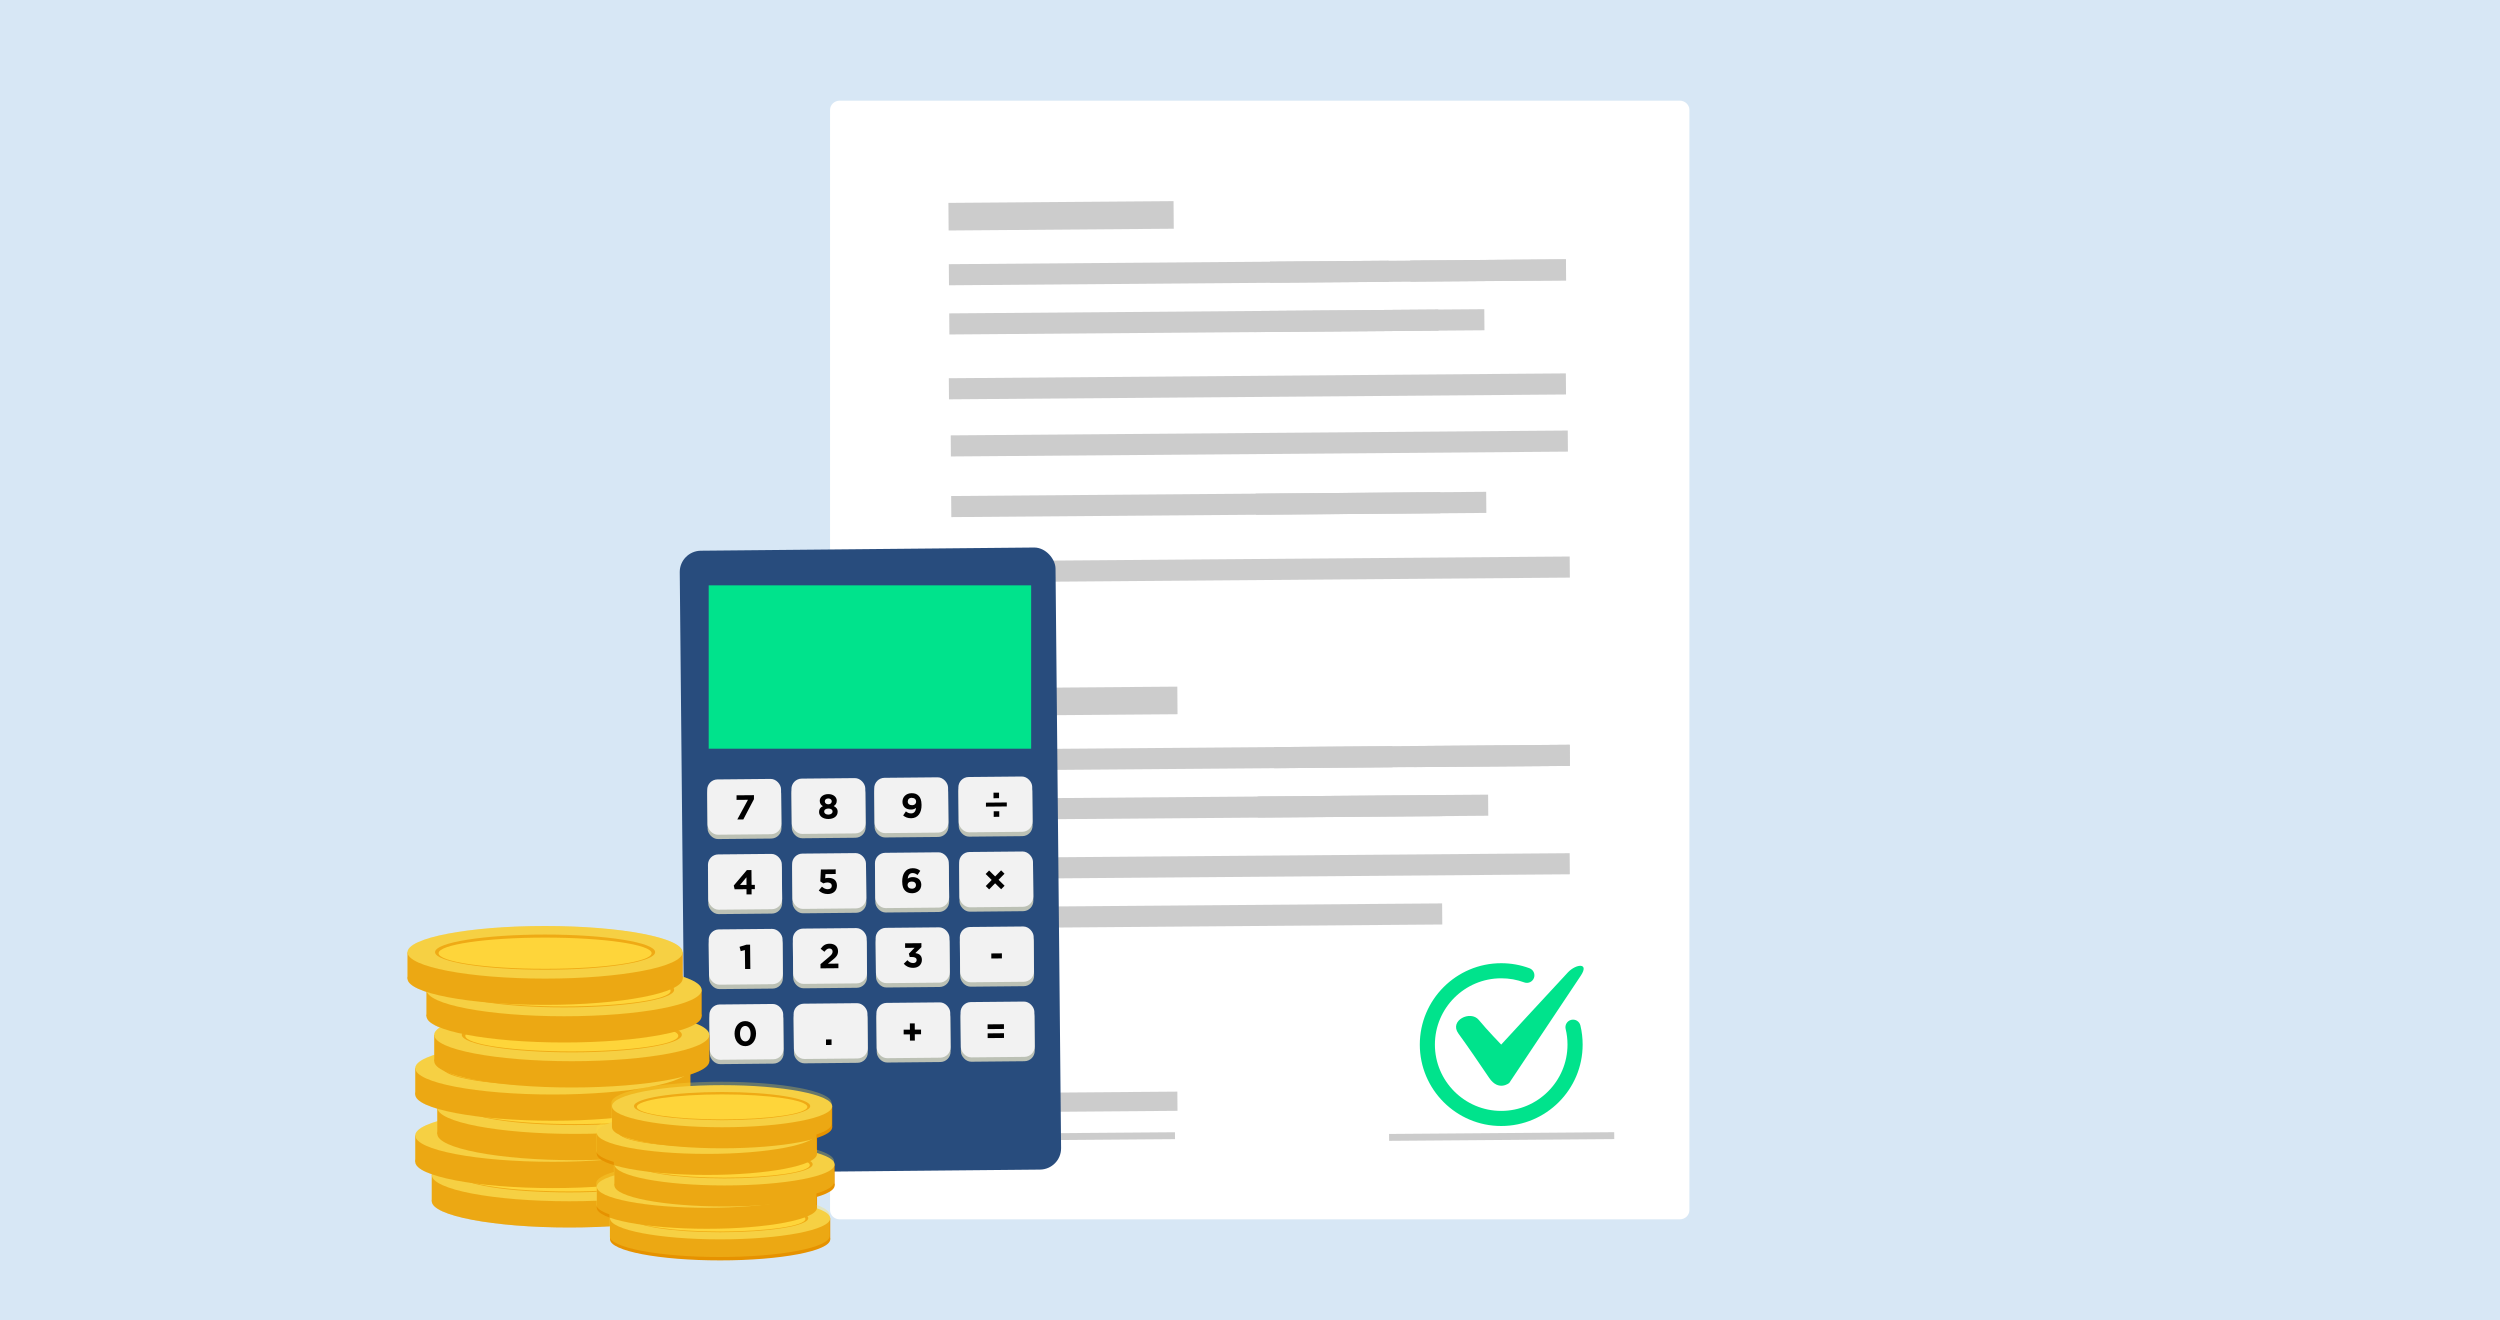 <?xml version="1.0" encoding="UTF-8"?>
<svg xmlns="http://www.w3.org/2000/svg" version="1.1" viewBox="0 0 500 264">
  <!-- Generator: Adobe Illustrator 30.0.0, SVG Export Plug-In . SVG Version: 2.1.1 Build 123)  -->
  <defs>
    <style>
      .st0 {
        fill: #adcde0;
      }

      .st1 {
        opacity: .3;
      }

      .st1, .st2 {
        fill: #fcdd41;
      }

      .st3 {
        fill: #afa9ac;
      }

      .st4 {
        fill: #0f343d;
      }

      .st5 {
        fill: #f0b644;
      }

      .st6 {
        fill: #f6d4c0;
      }

      .st7 {
        fill: #d7e7f5;
      }

      .st8 {
        fill: #ccc;
      }

      .st9 {
        fill: #f4ca44;
      }

      .st10 {
        fill: #bcc1b5;
      }

      .st11 {
        fill: #00e38c;
      }

      .st12 {
        fill: #eea443;
      }

      .st13 {
        fill: #fff;
      }

      .st14 {
        fill: #032a36;
      }

      .st15 {
        fill: #223454;
      }

      .st16 {
        fill: #314572;
      }

      .st17 {
        opacity: .3;
      }

      .st18 {
        fill: #ea9403;
      }

      .st19 {
        fill: #f2f2f2;
      }

      .st20 {
        fill: #d6d5d8;
      }

      .st21 {
        fill: #e69200;
      }

      .st22 {
        fill: #284c7d;
      }

      .st23 {
        fill: #c7d0dd;
      }

      .st24 {
        fill: #ffd237;
      }

      .st25 {
        fill: #191919;
      }

      .st26 {
        fill: #f7ddce;
      }
    </style>
  </defs>
  <g id="Ebene_3">
    <rect class="st7" width="500" height="264"/>
  </g>
  <g id="Ebene_1">
    <path class="st7" d="M-257.26,224.45c22.92,42.28,15.8,172.87-105.4,175.82-34.77.84-76.62-27.61-104.62-17.87-28,9.75-38.84,38.29-93.63,34.77-54.79-3.51-71.81-48.23-63.62-83.58,8.19-35.35-24.16-43.07-24.58-72.47-.39-26.89,39.37-36.83,55.92-59.59,16.55-22.77,20.04-64.39,61.92-68.98,46.66-5.12,50.21,49.63,112.03,35.35,68.32-15.78,133.06,3.22,161.96,56.55h.02Z"/>
    <g>
      <rect class="st16" x="-479.8" y="147.76" width="129.3" height="214.05" rx="-110.6" ry="-110.6" transform="translate(-2.46 -3.97) rotate(-.55)"/>
      <rect class="st5" x="-471.82" y="161.74" width="111.83" height="28.83" rx="-124.08" ry="-124.08" transform="translate(-1.71 -3.98) rotate(-.55)"/>
      <rect class="st5" x="-471.45" y="211.06" width="29.57" height="7.86" rx="-206.16" ry="-206.16" transform="translate(-2.08 -4.37) rotate(-.55)"/>
      <rect class="st10" x="-471.23" y="228.43" width="25.41" height="19.02" rx="-210.21" ry="-210.21" transform="translate(-2.31 -4.39) rotate(-.55)"/>
      <rect class="st19" x="-471.25" y="226.92" width="25.41" height="19.02" rx="-210.21" ry="-210.21" transform="translate(-2.29 -4.39) rotate(-.55)"/>
      <rect class="st10" x="-442.27" y="228.15" width="25.41" height="19.02" rx="-195.72" ry="-195.72" transform="translate(-2.3 -4.11) rotate(-.55)"/>
      <rect class="st19" x="-442.28" y="226.64" width="25.41" height="19.02" rx="-195.73" ry="-195.73" transform="translate(-2.29 -4.11) rotate(-.55)"/>
      <rect class="st10" x="-413.78" y="227.87" width="25.41" height="19.02" rx="-181.48" ry="-181.48" transform="translate(-2.3 -3.84) rotate(-.55)"/>
      <rect class="st19" x="-413.79" y="226.36" width="25.41" height="19.02" rx="-181.48" ry="-181.48" transform="translate(-2.28 -3.84) rotate(-.55)"/>
      <rect class="st10" x="-384.81" y="227.6" width="25.41" height="19.02" rx="-166.99" ry="-166.99" transform="translate(-2.29 -3.56) rotate(-.55)"/>
      <rect class="st19" x="-384.83" y="226.09" width="25.41" height="19.02" rx="-167.01" ry="-167.01" transform="translate(-2.28 -3.56) rotate(-.55)"/>
      <rect class="st10" x="-470.98" y="254.23" width="25.41" height="19.02" rx="-210.08" ry="-210.08" transform="translate(-2.55 -4.39) rotate(-.55)"/>
      <rect class="st19" x="-471" y="252.73" width="25.41" height="19.02" rx="-210.09" ry="-210.09" transform="translate(-2.54 -4.39) rotate(-.55)"/>
      <rect class="st10" x="-442.02" y="253.96" width="25.41" height="19.02" rx="-195.6" ry="-195.6" transform="translate(-2.55 -4.11) rotate(-.55)"/>
      <rect class="st19" x="-442.03" y="252.45" width="25.41" height="19.02" rx="-195.61" ry="-195.61" transform="translate(-2.53 -4.11) rotate(-.55)"/>
      <rect class="st10" x="-413.53" y="253.69" width="25.41" height="19.02" rx="-181.36" ry="-181.36" transform="translate(-2.54 -3.84) rotate(-.55)"/>
      <rect class="st19" x="-413.54" y="252.18" width="25.41" height="19.02" rx="-181.36" ry="-181.36" transform="translate(-2.53 -3.84) rotate(-.55)"/>
      <rect class="st10" x="-384.57" y="253.4" width="25.41" height="19.02" rx="-166.87" ry="-166.87" transform="translate(-2.54 -3.56) rotate(-.55)"/>
      <rect class="st19" x="-384.58" y="251.89" width="25.41" height="19.02" rx="-166.88" ry="-166.88" transform="translate(-2.53 -3.56) rotate(-.55)"/>
      <rect class="st10" x="-470.74" y="280.04" width="25.41" height="19.02" rx="-209.96" ry="-209.96" transform="translate(-2.8 -4.38) rotate(-.55)"/>
      <rect class="st19" x="-470.75" y="278.54" width="25.41" height="19.02" rx="-209.97" ry="-209.97" transform="translate(-2.79 -4.38) rotate(-.55)"/>
      <rect class="st10" x="-441.77" y="279.77" width="25.41" height="19.02" rx="-195.48" ry="-195.48" transform="translate(-2.8 -4.11) rotate(-.55)"/>
      <rect class="st19" x="-441.79" y="278.26" width="25.41" height="19.02" rx="-195.48" ry="-195.48" transform="translate(-2.78 -4.11) rotate(-.55)"/>
      <rect class="st10" x="-413.28" y="279.5" width="25.41" height="19.02" rx="-181.23" ry="-181.23" transform="translate(-2.79 -3.83) rotate(-.55)"/>
      <rect class="st19" x="-413.3" y="277.99" width="25.41" height="19.02" rx="-181.24" ry="-181.24" transform="translate(-2.78 -3.83) rotate(-.55)"/>
      <rect class="st10" x="-384.32" y="279.22" width="25.41" height="19.02" rx="-166.75" ry="-166.75" transform="translate(-2.79 -3.55) rotate(-.55)"/>
      <rect class="st19" x="-384.32" y="277.71" width="25.41" height="19.02" rx="-166.75" ry="-166.75" transform="translate(-2.77 -3.55) rotate(-.55)"/>
      <rect class="st10" x="-470.49" y="305.86" width="25.41" height="19.02" rx="-209.84" ry="-209.84" transform="translate(-3.05 -4.38) rotate(-.55)"/>
      <rect class="st19" x="-470.5" y="304.36" width="25.41" height="19.02" rx="-209.84" ry="-209.84" transform="translate(-3.03 -4.38) rotate(-.55)"/>
      <rect class="st10" x="-441.52" y="305.58" width="25.41" height="19.02" rx="-195.35" ry="-195.35" transform="translate(-3.04 -4.1) rotate(-.55)"/>
      <rect class="st19" x="-441.54" y="304.07" width="25.41" height="19.02" rx="-195.36" ry="-195.36" transform="translate(-3.03 -4.1) rotate(-.55)"/>
      <rect class="st10" x="-413.04" y="305.3" width="25.41" height="19.02" rx="-181.11" ry="-181.11" transform="translate(-3.04 -3.83) rotate(-.55)"/>
      <rect class="st19" x="-413.04" y="303.79" width="25.41" height="19.02" rx="-181.11" ry="-181.11" transform="translate(-3.03 -3.83) rotate(-.55)"/>
      <rect class="st10" x="-384.06" y="305.03" width="25.41" height="19.02" rx="-166.62" ry="-166.62" transform="translate(-3.04 -3.55) rotate(-.55)"/>
      <rect class="st19" x="-384.09" y="303.52" width="25.41" height="19.02" rx="-166.63" ry="-166.63" transform="translate(-3.02 -3.55) rotate(-.55)"/>
      <path class="st12" d="M-366.08,187.37l-98.89.95c-3.56.03-6.49-2.85-6.53-6.4l.03,3.1c.03,3.56,2.97,6.44,6.53,6.4l98.89-.95c3.56-.03,6.44-2.97,6.4-6.53l-.03-3.1c.03,3.56-2.85,6.49-6.4,6.53Z"/>
      <path d="M-461.24,232.47l6-.06v1.38l-3.66,6.99-2.07.02,3.66-6.78-3.92.04-.02-1.58h.01Z"/>
      <path d="M-429.59,240.62c-1.84.02-3.22-.92-3.24-2.39,0-1.02.45-1.62,1.33-2.04-.65-.39-1.07-.92-1.08-1.82,0-1.29,1.14-2.31,2.91-2.33,1.76-.02,2.94.98,2.95,2.27,0,.9-.4,1.44-1.04,1.84.85.43,1.35.96,1.36,1.96,0,1.56-1.35,2.48-3.19,2.49v.02ZM-429.65,233.56c-.75,0-1.19.46-1.18.99,0,.6.47,1.03,1.2,1.02.73,0,1.19-.44,1.18-1.04,0-.52-.45-.98-1.2-.98h0ZM-429.62,237.03c-.83,0-1.44.39-1.43,1.05,0,.6.55,1.04,1.45,1.03s1.44-.47,1.43-1.06c0-.65-.62-1.03-1.45-1.02Z"/>
      <path d="M-401.13,240.37c-1.21.01-2.04-.39-2.75-.96l.95-1.4c.61.48,1.13.7,1.83.7,1.02,0,1.56-.79,1.67-1.91-.4.35-.96.58-1.68.59-1.81.02-2.99-.97-3-2.67-.02-1.69,1.27-2.94,3.15-2.96,1.12-.01,1.78.26,2.41.88.6.59,1,1.49,1.02,3.14.03,2.71-1.23,4.57-3.6,4.59h0ZM-400.89,233.32c-.9,0-1.41.54-1.4,1.29,0,.75.56,1.26,1.46,1.25.9,0,1.42-.54,1.42-1.26s-.56-1.28-1.48-1.27h0Z"/>
      <path d="M-456.09,258.17l.05,5.11h1.12v1.48s-1.11,0-1.11,0l.02,1.81-1.75.02-.02-1.8-4.07.04-.31-1.29,4.52-5.34h1.55v-.03ZM-457.82,260.69l-2.19,2.62,2.21-.02-.02-2.59h0Z"/>
      <path d="M-432.22,258l5.12-.05.02,1.61-3.55.03-.08,1.44c.33-.09.63-.15,1.09-.15,1.64-.02,2.92.76,2.94,2.65.02,1.77-1.22,2.9-3.14,2.92-1.33,0-2.31-.45-3.13-1.22l1.09-1.33c.64.57,1.26.89,2,.89.86,0,1.39-.43,1.38-1.18,0-.73-.59-1.14-1.49-1.13-.52,0-1,.15-1.39.32l-1.07-.69.2-4.11h.01Z"/>
      <path d="M-398.96,259.87c-.55-.41-.99-.66-1.71-.65-1.04,0-1.55.85-1.66,1.94.41-.28.9-.54,1.72-.55,1.65-.02,2.94.89,2.95,2.64.02,1.71-1.34,2.91-3.15,2.92-1.08,0-1.82-.29-2.41-.87-.61-.6-1-1.49-1.02-3.16-.02-2.58,1.12-4.57,3.61-4.59,1.13,0,1.87.32,2.62.89l-.95,1.43h0ZM-400.94,262.14c-.9,0-1.42.51-1.42,1.23s.56,1.24,1.46,1.24,1.42-.53,1.42-1.25-.56-1.22-1.46-1.21h0Z"/>
      <path d="M-375.51,259.55l1.18-1.21,2.08,2.04,2.05-2.09,1.17,1.15-2.05,2.09,2.08,2.04-1.18,1.21-2.08-2.04-2.05,2.09-1.17-1.15,2.05-2.09-2.08-2.04Z"/>
      <path d="M-457.8,283.85h1.25l.08,8.38-1.81.02-.06-6.53-1.45.37-.4-1.5,2.39-.74h0Z"/>
      <path d="M-430.98,286.3l-1.3-1.02c.81-1.13,1.6-1.74,3.09-1.76,1.77-.02,2.88,1,2.89,2.56,0,1.39-.69,2.1-2.16,3.26l-1.35,1.06,3.63-.03.02,1.58-6.17.06v-1.45l2.74-2.3c1.03-.87,1.43-1.32,1.42-2.01,0-.7-.47-1.08-1.13-1.07-.64,0-1.08.37-1.69,1.14v-.02Z"/>
      <path d="M-403.21,284.96v-1.57l5.62-.05v1.38l-2.07,2.03c1.14.18,2.25.76,2.26,2.32.02,1.58-1.12,2.75-2.97,2.77-1.5,0-2.54-.57-3.26-1.41l1.25-1.21c.58.64,1.18.99,2.02.98.69,0,1.17-.4,1.17-1.03,0-.69-.59-1.07-1.64-1.06h-.76l-.3-1.16,1.97-2.02-3.27.03h-.02Z"/>
      <path d="M-373.56,288.62l-.02-1.74,3.67-.04.02,1.74-3.67.04Z"/>
      <path d="M-458.17,318.79c-2.23.02-3.71-1.83-3.73-4.26-.02-2.43,1.45-4.34,3.67-4.36,2.23-.02,3.71,1.83,3.73,4.26.02,2.43-1.45,4.33-3.67,4.36ZM-458.24,311.82c-1.11,0-1.8,1.12-1.78,2.66,0,1.54.75,2.66,1.86,2.65,1.11,0,1.8-1.14,1.78-2.66,0-1.52-.75-2.66-1.86-2.65Z"/>
      <path d="M-430.43,318.38l-.02-1.9,1.93-.02.02,1.9-1.93.02Z"/>
      <path d="M-401.58,310.95l1.69-.02.02,2.14,2.15-.02.02,1.64-2.15.02.02,2.14-1.69.02-.02-2.14-2.15.02-.02-1.64,2.15-.02-.02-2.14Z"/>
      <path d="M-369.21,311.24l.02,1.64-5.64.05-.02-1.64,5.64-.05ZM-369.18,314.33l.02,1.64-5.64.05-.02-1.64,5.64-.05Z"/>
      <path class="st13" d="M-379.54,171.53c0-1.48.45-2.62,1.34-3.43.84-.8,1.84-1.2,3.02-1.21,1.21,0,2.24.37,3.09,1.16.87.79,1.32,1.93,1.37,3.41l.07,7.07c-.01,1.47-.45,2.61-1.3,3.42-.84.8-1.86,1.21-3.07,1.24-1.17,0-2.19-.4-3.04-1.18-.91-.79-1.38-1.92-1.41-3.39l-.07-7.09h0ZM-372.94,171.61c-.06-1.61-.8-2.42-2.22-2.44-1.43.04-2.15.87-2.16,2.48l.07,6.81c.04,1.62.78,2.44,2.21,2.44,1.42-.03,2.14-.85,2.17-2.48l-.07-6.81Z"/>
      <path d="M-369.06,235.01v1.38l-7.18.07v-1.38l7.18-.07Z"/>
      <path d="M-373.64,233.56l-.02-1.9,1.93-.02.02,1.9-1.93.02Z"/>
      <path d="M-373.57,239.97l-.02-1.9,1.93-.02.02,1.9-1.93.02Z"/>
      <rect class="st14" x="-480.33" y="199.42" width="129.3" height="3" transform="translate(-2.31 -4.7) rotate(-.65)"/>
    </g>
    <ellipse class="st21" cx="-510.08" cy="390.83" rx="65.67" ry="12.55"/>
    <rect class="st21" x="-575.75" y="378.29" width="131.34" height="12.55"/>
    <ellipse class="st9" cx="-510.08" cy="378.29" rx="65.67" ry="12.55"/>
    <ellipse class="st18" cx="-510.08" cy="378.21" rx="52.54" ry="8.4"/>
    <ellipse class="st24" cx="-510.08" cy="378.71" rx="50.83" ry="7.46"/>
    <ellipse class="st21" cx="-517.96" cy="372.01" rx="65.67" ry="12.55"/>
    <rect class="st21" x="-583.63" y="359.46" width="131.34" height="12.55"/>
    <ellipse class="st9" cx="-517.96" cy="359.46" rx="65.67" ry="12.55"/>
    <ellipse class="st18" cx="-517.96" cy="359.39" rx="52.54" ry="8.4"/>
    <ellipse class="st24" cx="-517.96" cy="359.88" rx="50.83" ry="7.46"/>
    <ellipse class="st21" cx="-507.46" cy="358.7" rx="65.67" ry="12.55"/>
    <rect class="st21" x="-573.13" y="346.15" width="131.34" height="12.55"/>
    <ellipse class="st9" cx="-507.46" cy="346.15" rx="65.67" ry="12.55"/>
    <ellipse class="st18" cx="-507.46" cy="346.08" rx="52.54" ry="8.4"/>
    <ellipse class="st24" cx="-507.46" cy="346.57" rx="50.83" ry="7.46"/>
    <ellipse class="st21" cx="-517.96" cy="339.88" rx="65.67" ry="12.55"/>
    <rect class="st21" x="-583.63" y="327.33" width="131.34" height="12.55"/>
    <ellipse class="st9" cx="-517.96" cy="327.33" rx="65.67" ry="12.55"/>
    <ellipse class="st18" cx="-517.96" cy="327.26" rx="52.54" ry="8.4"/>
    <ellipse class="st24" cx="-517.96" cy="327.75" rx="50.83" ry="7.46"/>
    <ellipse class="st21" cx="-508.92" cy="324" rx="65.67" ry="12.55"/>
    <rect class="st21" x="-574.58" y="311.45" width="131.34" height="12.55"/>
    <ellipse class="st9" cx="-508.92" cy="311.45" rx="65.67" ry="12.55"/>
    <ellipse class="st18" cx="-508.92" cy="311.38" rx="52.54" ry="8.4"/>
    <ellipse class="st24" cx="-508.92" cy="311.87" rx="50.83" ry="7.46"/>
    <ellipse class="st21" cx="-512.59" cy="302.52" rx="65.67" ry="12.55"/>
    <rect class="st21" x="-578.26" y="289.97" width="131.34" height="12.55"/>
    <ellipse class="st9" cx="-512.59" cy="289.97" rx="65.67" ry="12.55"/>
    <ellipse class="st18" cx="-512.59" cy="289.9" rx="52.54" ry="8.4"/>
    <ellipse class="st24" cx="-512.59" cy="290.4" rx="50.83" ry="7.46"/>
    <ellipse class="st21" cx="-521.66" cy="284.56" rx="65.67" ry="12.55"/>
    <rect class="st21" x="-587.32" y="272.01" width="131.34" height="12.55"/>
    <ellipse class="st9" cx="-521.66" cy="272.01" rx="65.67" ry="12.55"/>
    <ellipse class="st18" cx="-521.66" cy="271.94" rx="52.54" ry="8.4"/>
    <ellipse class="st24" cx="-521.66" cy="272.43" rx="50.83" ry="7.46"/>
    <g class="st17">
      <path class="st2" d="M-452.41,339.35v-9c5.74-1.86,9.05-4.03,9.05-6.35v-12.55c0-1.93-2.28-3.75-6.35-5.39,1.73-1.12,2.67-2.31,2.67-3.54v-12.55c0-2.32-3.31-4.49-9.06-6.36v-11.61c0-6.93-29.4-12.55-65.67-12.55s-65.67,5.62-65.67,12.55v12.55c0,2.32,3.31,4.49,9.06,6.36v11.61c0,1.93,2.28,3.75,6.35,5.39-1.73,1.12-2.67,2.31-2.67,3.54v9.53c-5.74,1.86-9.05,4.03-9.05,6.35v12.55c0,2.51,3.87,4.84,10.5,6.8v5.98c-6.64,1.96-10.5,4.29-10.5,6.8v12.55c0,2.16,2.87,4.2,7.92,5.98-.01.1-.04.2-.04.3v12.55c0,6.93,29.4,12.55,65.67,12.55s65.67-5.62,65.67-12.55v-12.55c0-2.16-2.87-4.2-7.92-5.98,0-.1.04-.2.04-.3v-6.51c6.64-1.96,10.5-4.29,10.5-6.8v-12.55c0-2.51-3.87-4.84-10.5-6.8h0Z"/>
    </g>
    <ellipse class="st21" cx="-438.1" cy="409.03" rx="52.57" ry="10.04"/>
    <rect class="st21" x="-490.67" y="398.98" width="105.13" height="10.04"/>
    <ellipse class="st9" cx="-438.1" cy="398.98" rx="52.57" ry="10.04"/>
    <ellipse class="st18" cx="-438.1" cy="398.93" rx="42.06" ry="6.72"/>
    <ellipse class="st24" cx="-438.1" cy="399.32" rx="40.68" ry="5.97"/>
    <ellipse class="st21" cx="-444.41" cy="393.96" rx="52.57" ry="10.04"/>
    <rect class="st21" x="-496.98" y="383.92" width="105.13" height="10.04"/>
    <ellipse class="st9" cx="-444.41" cy="383.92" rx="52.57" ry="10.04"/>
    <ellipse class="st18" cx="-444.41" cy="383.86" rx="42.06" ry="6.72"/>
    <ellipse class="st24" cx="-444.41" cy="384.26" rx="40.68" ry="5.97"/>
    <ellipse class="st21" cx="-436.01" cy="383.31" rx="52.57" ry="10.04"/>
    <rect class="st21" x="-488.57" y="373.26" width="105.13" height="10.04"/>
    <ellipse class="st9" cx="-436.01" cy="373.26" rx="52.57" ry="10.04"/>
    <ellipse class="st18" cx="-436.01" cy="373.21" rx="42.06" ry="6.72"/>
    <ellipse class="st24" cx="-436.01" cy="373.6" rx="40.68" ry="5.97"/>
    <ellipse class="st21" cx="-444.41" cy="368.24" rx="52.57" ry="10.04"/>
    <rect class="st21" x="-496.98" y="358.2" width="105.13" height="10.04"/>
    <ellipse class="st9" cx="-444.41" cy="358.2" rx="52.57" ry="10.04"/>
    <ellipse class="st18" cx="-444.41" cy="358.14" rx="42.06" ry="6.72"/>
    <ellipse class="st24" cx="-444.41" cy="358.53" rx="40.68" ry="5.97"/>
    <ellipse class="st21" cx="-437.17" cy="355.53" rx="52.57" ry="10.04"/>
    <rect class="st21" x="-489.74" y="345.48" width="105.13" height="10.04"/>
    <ellipse class="st9" cx="-437.17" cy="345.48" rx="52.57" ry="10.04"/>
    <ellipse class="st18" cx="-437.17" cy="345.43" rx="42.06" ry="6.72"/>
    <ellipse class="st24" cx="-437.17" cy="345.82" rx="40.68" ry="5.97"/>
    <g class="st17">
      <path class="st2" d="M-392.15,366.19v-7.2c4.6-1.49,7.24-3.23,7.24-5.09v-10.04c0-5.55-23.53-10.04-52.57-10.04s-52.57,4.5-52.57,10.04v7.63c-4.6,1.49-7.24,3.23-7.24,5.09v10.04c0,2.01,3.1,3.88,8.41,5.45v4.78c-5.31,1.57-8.41,3.44-8.41,5.45v10.04c0,1.73,2.3,3.36,6.34,4.79,0,.08-.03.16-.03.24v10.04c0,5.55,23.53,10.04,52.57,10.04s52.57-4.5,52.57-10.04v-10.04c0-1.73-2.3-3.36-6.34-4.79,0-.08.03-.16.03-.24v-5.21c5.31-1.57,8.41-3.44,8.41-5.45v-10.04c0-2.01-3.1-3.88-8.41-5.45h0Z"/>
    </g>
    <g class="st17">
      <path class="st23" d="M-588.7,270.36c-3.3,3.67,13.72,17.74,97.6,12.87,36.53-2.12,34.7-8.05,26.24-12.86-7.94-4.51-29.17-11.48-59.57-10.73-29.17.72-57.8,3.52-64.27,10.72Z"/>
    </g>
    <path class="st15" d="M-560.61,231.03s25.32,3.32,35.9,2.95,29.41-.56,29.41-.56c0,0,3,9.99-1.25,13.69-4.25,3.7-29.69,14.41-47.37,6.84-17.68-7.58-18.31-21.64-16.7-22.92h0Z"/>
    <path class="st16" d="M-537.57,260.24s21.46-14.78,29.23-19.82c6.76-4.38,19.74-14.92,25.84-6.05,6.1,8.87-2.22,16.82-9.05,21.44-5.96,4.02-31.69,15.09-36.59,19.4-3.14.18-9.94-9.61-9.42-14.97h0Z"/>
    <path class="st15" d="M-523.82,262.05c-2-2.41-3.18-5.32-4.51-8.14-5.2,3.56-9.24,6.34-9.24,6.34-.52,5.36,6.28,15.15,9.42,14.97,1.9-1.68,6.95-4.37,12.76-7.28-3.2-1.36-6.17-3.16-8.44-5.89h.01Z"/>
    <path class="st26" d="M-550.32,265.05s-5.08,5.39-6.19,7.4,3.1,3.03,3.1,3.03c0,0,15.94-1.75,20.56-4.7,4.62-2.96-1.07-7.3-4.74-7.3s-9.95-.65-12.72,1.57h0Z"/>
    <path class="st26" d="M-524.63,266.89s7.02,5.36,14.41,5.91,10.16,1.66,10.16,1.66c0,0-4.25-9.61-9.05-12.38s-14.04-4.07-15.52-2.96-1.11,4.25,0,7.76h0Z"/>
    <path class="st25" d="M-513.36,261.21s-2.02,10.51-.04,11.24c6.13,2.26,18.64,5.53,18.64,2.94s-2.03-9.98-10.53-13.67c-8.5-3.7-8.07-.51-8.07-.51h0Z"/>
    <path class="st25" d="M-556.69,264.56c-6.1,3.7-9.15,8.72-7.67,10.75s18.51-.79,21.92-1.53c2.66-.58-3.44-8.08-4.18-9.55,2.48-.95-3.97-3.36-10.07.33Z"/>
    <path class="st16" d="M-520.56,258.02s-11.09-7.69-22.43-14.59c-7.37-4.48-19.89-17.2-25.61-14.98-5.73,2.22-9.05,8.97-7.21,14.65,1.85,5.68,18.41,15.97,26.66,19.79,10.12,4.69,22.51,6.89,25.65,9.29,3.14,2.4,6.42-12.69,2.94-14.17h0Z"/>
    <path class="st11" d="M-502.99,189.92s-10.99-8.12-24.32-8.12-27.14,8.12-27.14,8.12c0,0-6.5,11.92-8.67,31.96s66.9,15.98,70.96,0-10.83-31.96-10.83-31.96ZM-549.84,221.6v-11.37l4.87,11.37h-4.87ZM-506.24,221.6h-4.87l4.87-11.37v11.37Z"/>
    <polygon class="st0" points="-509.23 243.27 -545.52 243.27 -552.02 215.92 -501.92 215.92 -509.23 243.27"/>
    <polygon class="st20" points="-553.92 232.3 -545.52 241.1 -545.52 243.27 -553.92 234.47 -553.92 232.3"/>
    <polygon class="st3" points="-546.33 240.29 -553.92 232.3 -548.09 232.3 -546.33 240.29"/>
    <rect class="st20" x="-545.52" y="241.17" width="36.43" height="2.1"/>
    <ellipse class="st13" cx="-527.24" cy="229.93" rx="3.79" ry="2.37"/>
    <polygon class="st20" points="-500.7 232.37 -509.09 241.17 -509.09 243.34 -500.7 234.54 -500.7 232.37"/>
    <polygon class="st3" points="-508.5 240.55 -500.7 232.37 -506.31 232.37 -508.5 240.55"/>
    <path class="st6" d="M-516.77,174.76s.73-1.22,2-1.31.44,3.9.07,5.43c-.37,1.52-1.82,2.1-2.33,1.23l.26-5.34h0Z"/>
    <path class="st26" d="M-516.62,165.09c-.18-4.21-6.17-3.34-10.35-3.78-4.18.43-10.16-.43-10.35,3.78-.18,4.25.4,16.48.75,19.6.35,3.09,6.31,8.67,9.59,9.02,3.28-.35,9.24-5.93,9.59-9.02.35-3.12.94-15.35.75-19.6h.02Z"/>
    <path class="st4" d="M-517.45,157.39c-2.75-2.09-7.07-2.25-9.52-2.15-2.45-.1-6.77.06-9.52,2.15-4.02,3.05-2.73,6.22-2.91,7.51s.42,8.22.79,9.42c.37,1.2,1.45.44,1.45.44,0,0-.06-6.26,2.43-6.9,2.49-.65,4.16,2.33,6.66,3.01.39.11.75.18,1.11.25.35-.06.72-.14,1.11-.25,2.49-.68,4.16-3.66,6.66-3.01,2.49.65,2.43,6.9,2.43,6.9,0,0,1.08.77,1.45-.44.37-1.2.97-8.13.79-9.42-.18-1.29,1.11-4.46-2.91-7.51h-.02Z"/>
    <path class="st6" d="M-537.16,174.76s-.73-1.22-2-1.31-.44,3.9-.07,5.43c.37,1.52,1.82,2.1,2.33,1.23l-.26-5.34h0Z"/>
  </g>
  <g id="Ebene_2">
    <path class="st13" d="M337.88,242.03c0,1.03-.87,1.84-1.94,1.84h-167.99c-1.07,0-1.94-.82-1.94-1.84V21.97c0-1.01.87-1.84,1.94-1.84h167.99c1.07,0,1.94.83,1.94,1.84v220.05Z"/>
    <rect class="st8" x="189.7" y="40.41" width="45.03" height="5.52" transform="translate(-.33 1.66) rotate(-.45)"/>
    <rect class="st8" x="189.78" y="52.36" width="123.41" height="4.22" transform="translate(-.42 1.97) rotate(-.45)"/>
    <rect class="st8" x="189.78" y="75.17" width="123.41" height="4.22" transform="translate(-.6 1.97) rotate(-.45)"/>
    <rect class="st8" x="254.03" y="52.24" width="23.72" height="4.22" transform="translate(-.42 2.08) rotate(-.45)"/>
    <rect class="st8" x="282.04" y="51.99" width="31.16" height="4.22" transform="translate(-.41 2.33) rotate(-.45)"/>
    <rect class="st8" x="189.86" y="62.3" width="97.81" height="4.22" transform="translate(-.5 1.87) rotate(-.45)"/>
    <rect class="st8" x="250.76" y="62.03" width="46.11" height="4.22" transform="translate(-.49 2.14) rotate(-.45)"/>
    <rect class="st8" x="190.16" y="86.6" width="123.41" height="4.22" transform="translate(-.69 1.97) rotate(-.45)"/>
    <rect class="st8" x="190.24" y="98.83" width="97.81" height="4.22" transform="translate(-.78 1.87) rotate(-.45)"/>
    <rect class="st8" x="251.14" y="98.56" width="46.11" height="4.22" transform="translate(-.78 2.14) rotate(-.45)"/>
    <rect class="st8" x="190.45" y="137.51" width="45.03" height="5.52" transform="translate(-1.09 1.67) rotate(-.45)"/>
    <rect class="st8" x="190.45" y="218.51" width="45.03" height="3.84" transform="translate(-1.72 1.67) rotate(-.45)"/>
    <rect class="st8" x="190.54" y="149.45" width="123.41" height="4.22" transform="translate(-1.18 1.97) rotate(-.45)"/>
    <rect class="st8" x="190.54" y="111.8" width="123.41" height="4.22" transform="translate(-.88 1.97) rotate(-.45)"/>
    <rect class="st8" x="254.79" y="149.34" width="23.72" height="4.22" transform="translate(-1.17 2.09) rotate(-.45)"/>
    <rect class="st8" x="282.8" y="149.09" width="31.16" height="4.22" transform="translate(-1.17 2.34) rotate(-.45)"/>
    <rect class="st8" x="190.62" y="159.4" width="97.81" height="4.22" transform="translate(-1.25 1.88) rotate(-.45)"/>
    <rect class="st8" x="190.54" y="171.13" width="123.41" height="4.22" transform="translate(-1.35 1.98) rotate(-.45)"/>
    <rect class="st8" x="190.62" y="181.07" width="97.81" height="4.22" transform="translate(-1.42 1.88) rotate(-.45)"/>
    <rect class="st8" x="251.52" y="159.12" width="46.11" height="4.22" transform="translate(-1.25 2.15) rotate(-.45)"/>
    <rect class="st8" x="277.81" y="226.63" width="45.03" height="1.38" transform="translate(-1.77 2.35) rotate(-.45)"/>
    <rect class="st8" x="189.96" y="226.63" width="45.03" height="1.38" transform="translate(-1.77 1.67) rotate(-.45)"/>
    <path class="st11" d="M300.24,225.2c-8.98,0-16.28-7.3-16.28-16.28s7.3-16.28,16.28-16.28c1.95,0,3.85.34,5.66,1.01.78.29,1.18,1.16.89,1.94-.29.78-1.16,1.18-1.94.89-1.47-.55-3.02-.82-4.61-.82-7.31,0-13.26,5.95-13.26,13.26s5.95,13.26,13.26,13.26,13.26-5.95,13.26-13.26c0-1.06-.12-2.11-.37-3.12-.2-.81.3-1.63,1.12-1.83.81-.2,1.63.3,1.83,1.12.3,1.25.45,2.54.45,3.83,0,8.98-7.3,16.28-16.28,16.28Z"/>
    <path class="st11" d="M301.85,216.59s-2.13,1.78-4.02-1.02c-1.89-2.8-4.25-6.26-6.15-8.87s2.43-4.72,4.08-2.71c1.65,2.01,4.48,4.93,4.48,4.93,0,0,11.72-12.72,13.34-14.44,1.62-1.72,4.36-2.01,2.57.67l-14.3,21.44Z"/>
    <rect class="st22" x="136.5" y="109.83" width="75.16" height="124.42" rx="4.26" ry="4.26" transform="translate(-1.64 1.67) rotate(-.55)"/>
    <rect class="st10" x="141.48" y="156.71" width="14.77" height="11.06" rx="2.07" ry="2.07" transform="translate(-1.54 1.43) rotate(-.55)"/>
    <rect class="st19" x="141.47" y="155.84" width="14.77" height="11.06" rx="2.07" ry="2.07" transform="translate(-1.54 1.43) rotate(-.55)"/>
    <rect class="st10" x="158.32" y="156.55" width="14.77" height="11.06" rx="2.07" ry="2.07" transform="translate(-1.54 1.59) rotate(-.55)"/>
    <rect class="st19" x="158.31" y="155.68" width="14.77" height="11.06" rx="2.07" ry="2.07" transform="translate(-1.53 1.59) rotate(-.55)"/>
    <rect class="st10" x="174.88" y="156.39" width="14.77" height="11.06" rx="2.07" ry="2.07" transform="translate(-1.54 1.75) rotate(-.55)"/>
    <rect class="st19" x="174.87" y="155.52" width="14.77" height="11.06" rx="2.07" ry="2.07" transform="translate(-1.53 1.75) rotate(-.55)"/>
    <rect class="st10" x="191.71" y="156.23" width="14.77" height="11.06" rx="2.07" ry="2.07" transform="translate(-1.54 1.91) rotate(-.55)"/>
    <rect class="st19" x="191.7" y="155.36" width="14.77" height="11.06" rx="2.07" ry="2.07" transform="translate(-1.53 1.91) rotate(-.55)"/>
    <rect class="st10" x="141.62" y="171.72" width="14.77" height="11.06" rx="2.07" ry="2.07" transform="translate(-1.69 1.43) rotate(-.55)"/>
    <rect class="st19" x="141.62" y="170.84" width="14.77" height="11.06" rx="2.07" ry="2.07" transform="translate(-1.68 1.43) rotate(-.55)"/>
    <rect class="st10" x="158.46" y="171.56" width="14.77" height="11.06" rx="2.07" ry="2.07" transform="translate(-1.68 1.59) rotate(-.55)"/>
    <rect class="st19" x="158.45" y="170.68" width="14.77" height="11.06" rx="2.07" ry="2.07" transform="translate(-1.68 1.59) rotate(-.55)"/>
    <rect class="st10" x="175.02" y="171.4" width="14.77" height="11.06" rx="2.07" ry="2.07" transform="translate(-1.68 1.75) rotate(-.55)"/>
    <rect class="st19" x="175.01" y="170.52" width="14.77" height="11.06" rx="2.07" ry="2.07" transform="translate(-1.67 1.75) rotate(-.55)"/>
    <rect class="st10" x="191.86" y="171.24" width="14.77" height="11.06" rx="2.07" ry="2.07" transform="translate(-1.68 1.91) rotate(-.55)"/>
    <rect class="st19" x="191.85" y="170.36" width="14.77" height="11.06" rx="2.07" ry="2.07" transform="translate(-1.67 1.91) rotate(-.55)"/>
    <rect class="st10" x="141.77" y="186.72" width="14.77" height="11.06" rx="2.07" ry="2.07" transform="translate(-1.83 1.43) rotate(-.55)"/>
    <rect class="st19" x="141.76" y="185.84" width="14.77" height="11.06" rx="2.07" ry="2.07" transform="translate(-1.82 1.43) rotate(-.55)"/>
    <rect class="st10" x="158.6" y="186.56" width="14.77" height="11.06" rx="2.07" ry="2.07" transform="translate(-1.83 1.59) rotate(-.55)"/>
    <rect class="st19" x="158.59" y="185.68" width="14.77" height="11.06" rx="2.07" ry="2.07" transform="translate(-1.82 1.59) rotate(-.55)"/>
    <rect class="st10" x="175.16" y="186.4" width="14.77" height="11.06" rx="2.07" ry="2.07" transform="translate(-1.83 1.75) rotate(-.55)"/>
    <rect class="st19" x="175.15" y="185.53" width="14.77" height="11.06" rx="2.07" ry="2.07" transform="translate(-1.82 1.75) rotate(-.55)"/>
    <rect class="st10" x="192" y="186.24" width="14.77" height="11.06" rx="2.07" ry="2.07" transform="translate(-1.82 1.91) rotate(-.55)"/>
    <rect class="st19" x="191.99" y="185.36" width="14.77" height="11.06" rx="2.07" ry="2.07" transform="translate(-1.82 1.91) rotate(-.55)"/>
    <rect class="st10" x="141.91" y="201.72" width="14.77" height="11.06" rx="2.07" ry="2.07" transform="translate(-1.97 1.44) rotate(-.55)"/>
    <rect class="st19" x="141.9" y="200.85" width="14.77" height="11.06" rx="2.07" ry="2.07" transform="translate(-1.97 1.44) rotate(-.55)"/>
    <rect class="st10" x="158.75" y="201.56" width="14.77" height="11.06" rx="2.07" ry="2.07" transform="translate(-1.97 1.6) rotate(-.55)"/>
    <rect class="st19" x="158.74" y="200.69" width="14.77" height="11.06" rx="2.07" ry="2.07" transform="translate(-1.96 1.6) rotate(-.55)"/>
    <rect class="st10" x="175.31" y="201.4" width="14.77" height="11.06" rx="2.07" ry="2.07" transform="translate(-1.97 1.76) rotate(-.55)"/>
    <rect class="st19" x="175.3" y="200.53" width="14.77" height="11.06" rx="2.07" ry="2.07" transform="translate(-1.96 1.76) rotate(-.55)"/>
    <rect class="st10" x="192.14" y="201.24" width="14.77" height="11.06" rx="2.07" ry="2.07" transform="translate(-1.97 1.92) rotate(-.55)"/>
    <rect class="st19" x="192.13" y="200.37" width="14.77" height="11.06" rx="2.07" ry="2.07" transform="translate(-1.96 1.92) rotate(-.55)"/>
    <path d="M147.3,159.06l3.49-.03v.8s-2.13,4.06-2.13,4.06h-1.2s2.13-3.93,2.13-3.93l-2.28.02v-.92Z"/>
    <path d="M165.69,163.8c-1.07.01-1.87-.54-1.88-1.39,0-.6.26-.94.77-1.18-.38-.22-.62-.53-.63-1.06,0-.75.67-1.34,1.69-1.35s1.71.57,1.71,1.32c0,.53-.23.84-.61,1.07.49.25.79.56.79,1.14,0,.91-.78,1.44-1.85,1.45ZM165.65,159.69c-.44,0-.69.27-.69.57,0,.35.28.6.7.6.42,0,.69-.26.69-.6,0-.3-.26-.57-.7-.57ZM165.67,161.71c-.48,0-.84.23-.83.61,0,.35.32.61.84.6s.83-.27.83-.62c0-.38-.36-.6-.84-.59Z"/>
    <path d="M182.23,163.65c-.71,0-1.19-.22-1.6-.56l.55-.81c.36.28.65.41,1.06.4.6,0,.91-.46.97-1.11-.23.2-.56.34-.98.34-1.05.01-1.74-.56-1.74-1.55,0-.98.74-1.71,1.83-1.72.65,0,1.03.15,1.4.51.35.34.58.87.59,1.83.02,1.58-.71,2.66-2.09,2.67ZM182.37,159.56c-.53,0-.82.31-.82.75,0,.44.33.73.85.73s.83-.31.82-.73c0-.44-.33-.74-.86-.74Z"/>
    <path d="M150.29,174l.03,2.97h.65s0,.86,0,.86h-.65s0,1.05,0,1.05h-1.02s0-1.04,0-1.04l-2.37.02-.18-.75,2.63-3.1h.9ZM149.28,175.47l-1.27,1.52h1.29s-.01-1.52-.01-1.52Z"/>
    <path d="M164.16,173.9l2.98-.03v.93s-2.05.02-2.05.02l-.05.84c.19-.05.37-.09.64-.09.95,0,1.7.44,1.71,1.54,0,1.03-.71,1.69-1.82,1.7-.77,0-1.34-.26-1.82-.71l.64-.77c.37.33.73.52,1.16.51.5,0,.81-.25.8-.69,0-.42-.35-.66-.86-.66-.3,0-.58.09-.81.19l-.62-.4.12-2.39Z"/>
    <path d="M183.49,174.99c-.32-.24-.58-.38-.99-.38-.6,0-.9.49-.96,1.13.24-.16.52-.32,1-.32.96,0,1.71.52,1.72,1.53,0,1-.78,1.69-1.83,1.7-.63,0-1.06-.17-1.4-.51-.36-.35-.58-.87-.59-1.83-.01-1.5.65-2.66,2.1-2.67.66,0,1.09.18,1.52.52l-.55.83ZM182.34,176.31c-.53,0-.83.3-.82.71,0,.42.33.72.85.72.53,0,.83-.31.82-.73,0-.42-.33-.71-.85-.7Z"/>
    <path d="M197.13,174.8l.69-.7,1.21,1.19,1.19-1.22.68.67-1.19,1.22,1.21,1.19-.69.7-1.21-1.19-1.19,1.22-.68-.67,1.19-1.22-1.21-1.19Z"/>
    <path d="M149.29,188.93h.73s.05,4.87.05,4.87h-1.05s-.04-3.79-.04-3.79l-.84.22-.23-.87,1.39-.43Z"/>
    <path d="M164.88,190.35l-.75-.59c.47-.65.93-1.01,1.8-1.02,1.03,0,1.67.58,1.68,1.49,0,.81-.4,1.22-1.26,1.89l-.78.62,2.11-.02v.92s-3.58.03-3.58.03v-.84s1.59-1.34,1.59-1.34c.6-.5.83-.77.83-1.17,0-.41-.28-.63-.66-.62-.37,0-.63.21-.98.66Z"/>
    <path d="M181.02,189.57v-.91s3.26-.03,3.26-.03v.8s-1.21,1.18-1.21,1.18c.67.1,1.31.44,1.31,1.35,0,.92-.65,1.6-1.73,1.61-.87,0-1.48-.33-1.9-.82l.73-.71c.34.37.68.57,1.17.57.4,0,.68-.23.68-.6,0-.4-.34-.62-.95-.61h-.44s-.17-.67-.17-.67l1.14-1.17-1.9.02Z"/>
    <path d="M198.26,191.7v-1.01s2.12-.02,2.12-.02v1.01s-2.12.02-2.12.02Z"/>
    <path d="M149.08,209.23c-1.29.01-2.16-1.07-2.17-2.48-.01-1.41.84-2.52,2.13-2.53,1.29-.01,2.16,1.07,2.17,2.48.01,1.41-.84,2.52-2.13,2.53ZM149.04,205.19c-.64,0-1.05.65-1.04,1.55,0,.89.44,1.55,1.08,1.54.64,0,1.05-.66,1.04-1.55,0-.89-.44-1.55-1.08-1.54Z"/>
    <path d="M165.2,209v-1.11s1.11-.01,1.11-.01v1.11s-1.11.01-1.11.01Z"/>
    <path d="M181.97,204.68h.98s.01,1.24.01,1.24h1.25s0,.94,0,.94h-1.25s.01,1.26.01,1.26h-.98s-.01-1.24-.01-1.24h-1.25s0-.94,0-.94h1.25s-.01-1.26-.01-1.26Z"/>
    <path d="M200.79,204.84v.95s-3.27.03-3.27.03v-.95s3.27-.03,3.27-.03ZM200.8,206.64v.95s-3.27.03-3.27.03v-.95s3.27-.03,3.27-.03Z"/>
    <ellipse class="st21" cx="113.87" cy="240.24" rx="27.51" ry="5.26"/>
    <rect class="st21" x="86.36" y="234.99" width="55.03" height="5.26"/>
    <ellipse class="st9" cx="113.87" cy="234.99" rx="27.51" ry="5.26"/>
    <ellipse class="st18" cx="113.87" cy="234.96" rx="22.01" ry="3.52"/>
    <ellipse class="st24" cx="113.87" cy="235.16" rx="21.3" ry="3.12"/>
    <ellipse class="st21" cx="110.57" cy="232.36" rx="27.51" ry="5.26"/>
    <rect class="st21" x="83.06" y="227.1" width="55.03" height="5.26"/>
    <ellipse class="st9" cx="110.57" cy="227.1" rx="27.51" ry="5.26"/>
    <ellipse class="st18" cx="110.57" cy="227.07" rx="22.01" ry="3.52"/>
    <ellipse class="st24" cx="110.57" cy="227.28" rx="21.3" ry="3.12"/>
    <ellipse class="st21" cx="114.97" cy="226.78" rx="27.51" ry="5.26"/>
    <rect class="st21" x="87.46" y="221.52" width="55.03" height="5.26"/>
    <ellipse class="st9" cx="114.97" cy="221.52" rx="27.51" ry="5.26"/>
    <ellipse class="st18" cx="114.97" cy="221.49" rx="22.01" ry="3.52"/>
    <ellipse class="st24" cx="114.97" cy="221.7" rx="21.3" ry="3.12"/>
    <ellipse class="st21" cx="110.57" cy="218.89" rx="27.51" ry="5.26"/>
    <rect class="st21" x="83.06" y="213.64" width="55.03" height="5.26"/>
    <ellipse class="st9" cx="110.57" cy="213.64" rx="27.51" ry="5.26"/>
    <ellipse class="st18" cx="110.57" cy="213.61" rx="22.01" ry="3.52"/>
    <ellipse class="st24" cx="110.57" cy="213.81" rx="21.3" ry="3.12"/>
    <ellipse class="st21" cx="114.36" cy="212.24" rx="27.51" ry="5.26"/>
    <rect class="st21" x="86.85" y="206.98" width="55.03" height="5.26"/>
    <ellipse class="st9" cx="114.36" cy="206.98" rx="27.51" ry="5.26"/>
    <ellipse class="st18" cx="114.36" cy="206.95" rx="22.01" ry="3.52"/>
    <ellipse class="st24" cx="114.36" cy="207.16" rx="21.3" ry="3.12"/>
    <ellipse class="st21" cx="112.82" cy="203.24" rx="27.51" ry="5.26"/>
    <rect class="st21" x="85.3" y="197.99" width="55.03" height="5.26"/>
    <ellipse class="st9" cx="112.82" cy="197.99" rx="27.51" ry="5.26"/>
    <ellipse class="st18" cx="112.82" cy="197.96" rx="22.01" ry="3.52"/>
    <ellipse class="st24" cx="112.82" cy="198.16" rx="21.3" ry="3.12"/>
    <ellipse class="st21" cx="109.02" cy="195.72" rx="27.51" ry="5.26"/>
    <rect class="st21" x="81.51" y="190.46" width="55.03" height="5.26"/>
    <ellipse class="st9" cx="109.02" cy="190.46" rx="27.51" ry="5.26"/>
    <ellipse class="st18" cx="109.02" cy="190.43" rx="22.01" ry="3.52"/>
    <ellipse class="st24" cx="109.02" cy="190.64" rx="21.3" ry="3.12"/>
    <path class="st1" d="M138.03,218.67v-3.77c2.41-.78,3.79-1.69,3.79-2.66v-5.26c0-.81-.96-1.57-2.66-2.26.72-.47,1.12-.97,1.12-1.48v-5.26c0-.97-1.39-1.88-3.8-2.66v-4.86c0-2.9-12.32-5.26-27.51-5.26s-27.51,2.35-27.51,5.26v5.26c0,.97,1.39,1.88,3.8,2.66v4.86c0,.81.96,1.57,2.66,2.26-.72.47-1.12.97-1.12,1.48v3.99c-2.41.78-3.79,1.69-3.79,2.66v5.26c0,1.05,1.62,2.03,4.4,2.85v2.5c-2.78.82-4.4,1.8-4.4,2.85v5.26c0,.91,1.2,1.76,3.32,2.5,0,.04-.02.08-.02.12v5.26c0,2.9,12.32,5.26,27.51,5.26s27.51-2.35,27.51-5.26v-5.26c0-.91-1.2-1.76-3.32-2.5,0-.04.02-.08.02-.12v-2.73c2.78-.82,4.4-1.8,4.4-2.85v-5.26c0-1.05-1.62-2.03-4.4-2.85Z"/>
    <ellipse class="st21" cx="144.03" cy="247.87" rx="22.02" ry="4.21"/>
    <rect class="st21" x="122" y="243.66" width="44.05" height="4.21"/>
    <ellipse class="st9" cx="144.03" cy="243.66" rx="22.02" ry="4.21"/>
    <ellipse class="st18" cx="144.03" cy="243.63" rx="17.62" ry="2.82"/>
    <ellipse class="st24" cx="144.03" cy="243.8" rx="17.05" ry="2.5"/>
    <ellipse class="st21" cx="141.38" cy="241.55" rx="22.02" ry="4.21"/>
    <rect class="st21" x="119.36" y="237.35" width="44.05" height="4.21"/>
    <ellipse class="st9" cx="141.38" cy="237.35" rx="22.02" ry="4.21"/>
    <ellipse class="st18" cx="141.38" cy="237.32" rx="17.62" ry="2.82"/>
    <ellipse class="st24" cx="141.38" cy="237.49" rx="17.05" ry="2.5"/>
    <ellipse class="st21" cx="144.91" cy="237.09" rx="22.02" ry="4.21"/>
    <rect class="st21" x="122.88" y="232.88" width="44.05" height="4.21"/>
    <ellipse class="st9" cx="144.91" cy="232.88" rx="22.02" ry="4.21"/>
    <ellipse class="st18" cx="144.91" cy="232.86" rx="17.62" ry="2.82"/>
    <ellipse class="st24" cx="144.91" cy="233.02" rx="17.05" ry="2.5"/>
    <ellipse class="st21" cx="141.38" cy="230.78" rx="22.02" ry="4.21"/>
    <rect class="st21" x="119.36" y="226.57" width="44.05" height="4.21"/>
    <ellipse class="st9" cx="141.38" cy="226.57" rx="22.02" ry="4.21"/>
    <ellipse class="st18" cx="141.38" cy="226.55" rx="17.62" ry="2.82"/>
    <ellipse class="st24" cx="141.38" cy="226.71" rx="17.05" ry="2.5"/>
    <ellipse class="st21" cx="144.42" cy="225.45" rx="22.02" ry="4.21"/>
    <rect class="st21" x="122.39" y="221.24" width="44.05" height="4.21"/>
    <ellipse class="st9" cx="144.42" cy="221.24" rx="22.02" ry="4.21"/>
    <ellipse class="st18" cx="144.42" cy="221.22" rx="17.62" ry="2.82"/>
    <ellipse class="st24" cx="144.42" cy="221.38" rx="17.05" ry="2.5"/>
    <path class="st1" d="M163.28,229.92v-3.02c1.93-.63,3.03-1.35,3.03-2.13v-4.21c0-2.32-9.86-4.21-22.02-4.21s-22.02,1.88-22.02,4.21v3.2c-1.93.63-3.03,1.35-3.03,2.13v4.21c0,.84,1.3,1.62,3.52,2.28v2c-2.23.66-3.52,1.44-3.52,2.28v4.21c0,.73.96,1.41,2.66,2.01,0,.03-.01.07-.01.1v4.21c0,2.32,9.86,4.21,22.02,4.21s22.02-1.88,22.02-4.21v-4.21c0-.73-.96-1.41-2.66-2.01,0-.03.01-.07.01-.1v-2.18c2.23-.66,3.52-1.44,3.52-2.28v-4.21c0-.84-1.3-1.62-3.52-2.28Z"/>
    <rect class="st11" x="141.74" y="117.07" width="64.49" height="32.67"/>
    <path d="M201.36,160.49v.8s-4.17.04-4.17.04v-.8s4.17-.04,4.17-.04Z"/>
    <path d="M198.7,159.65v-1.11s1.11-.01,1.11-.01v1.11s-1.11.01-1.11.01Z"/>
    <path d="M198.74,163.37v-1.11s1.11-.01,1.11-.01v1.11s-1.11.01-1.11.01Z"/>
  </g>
</svg>